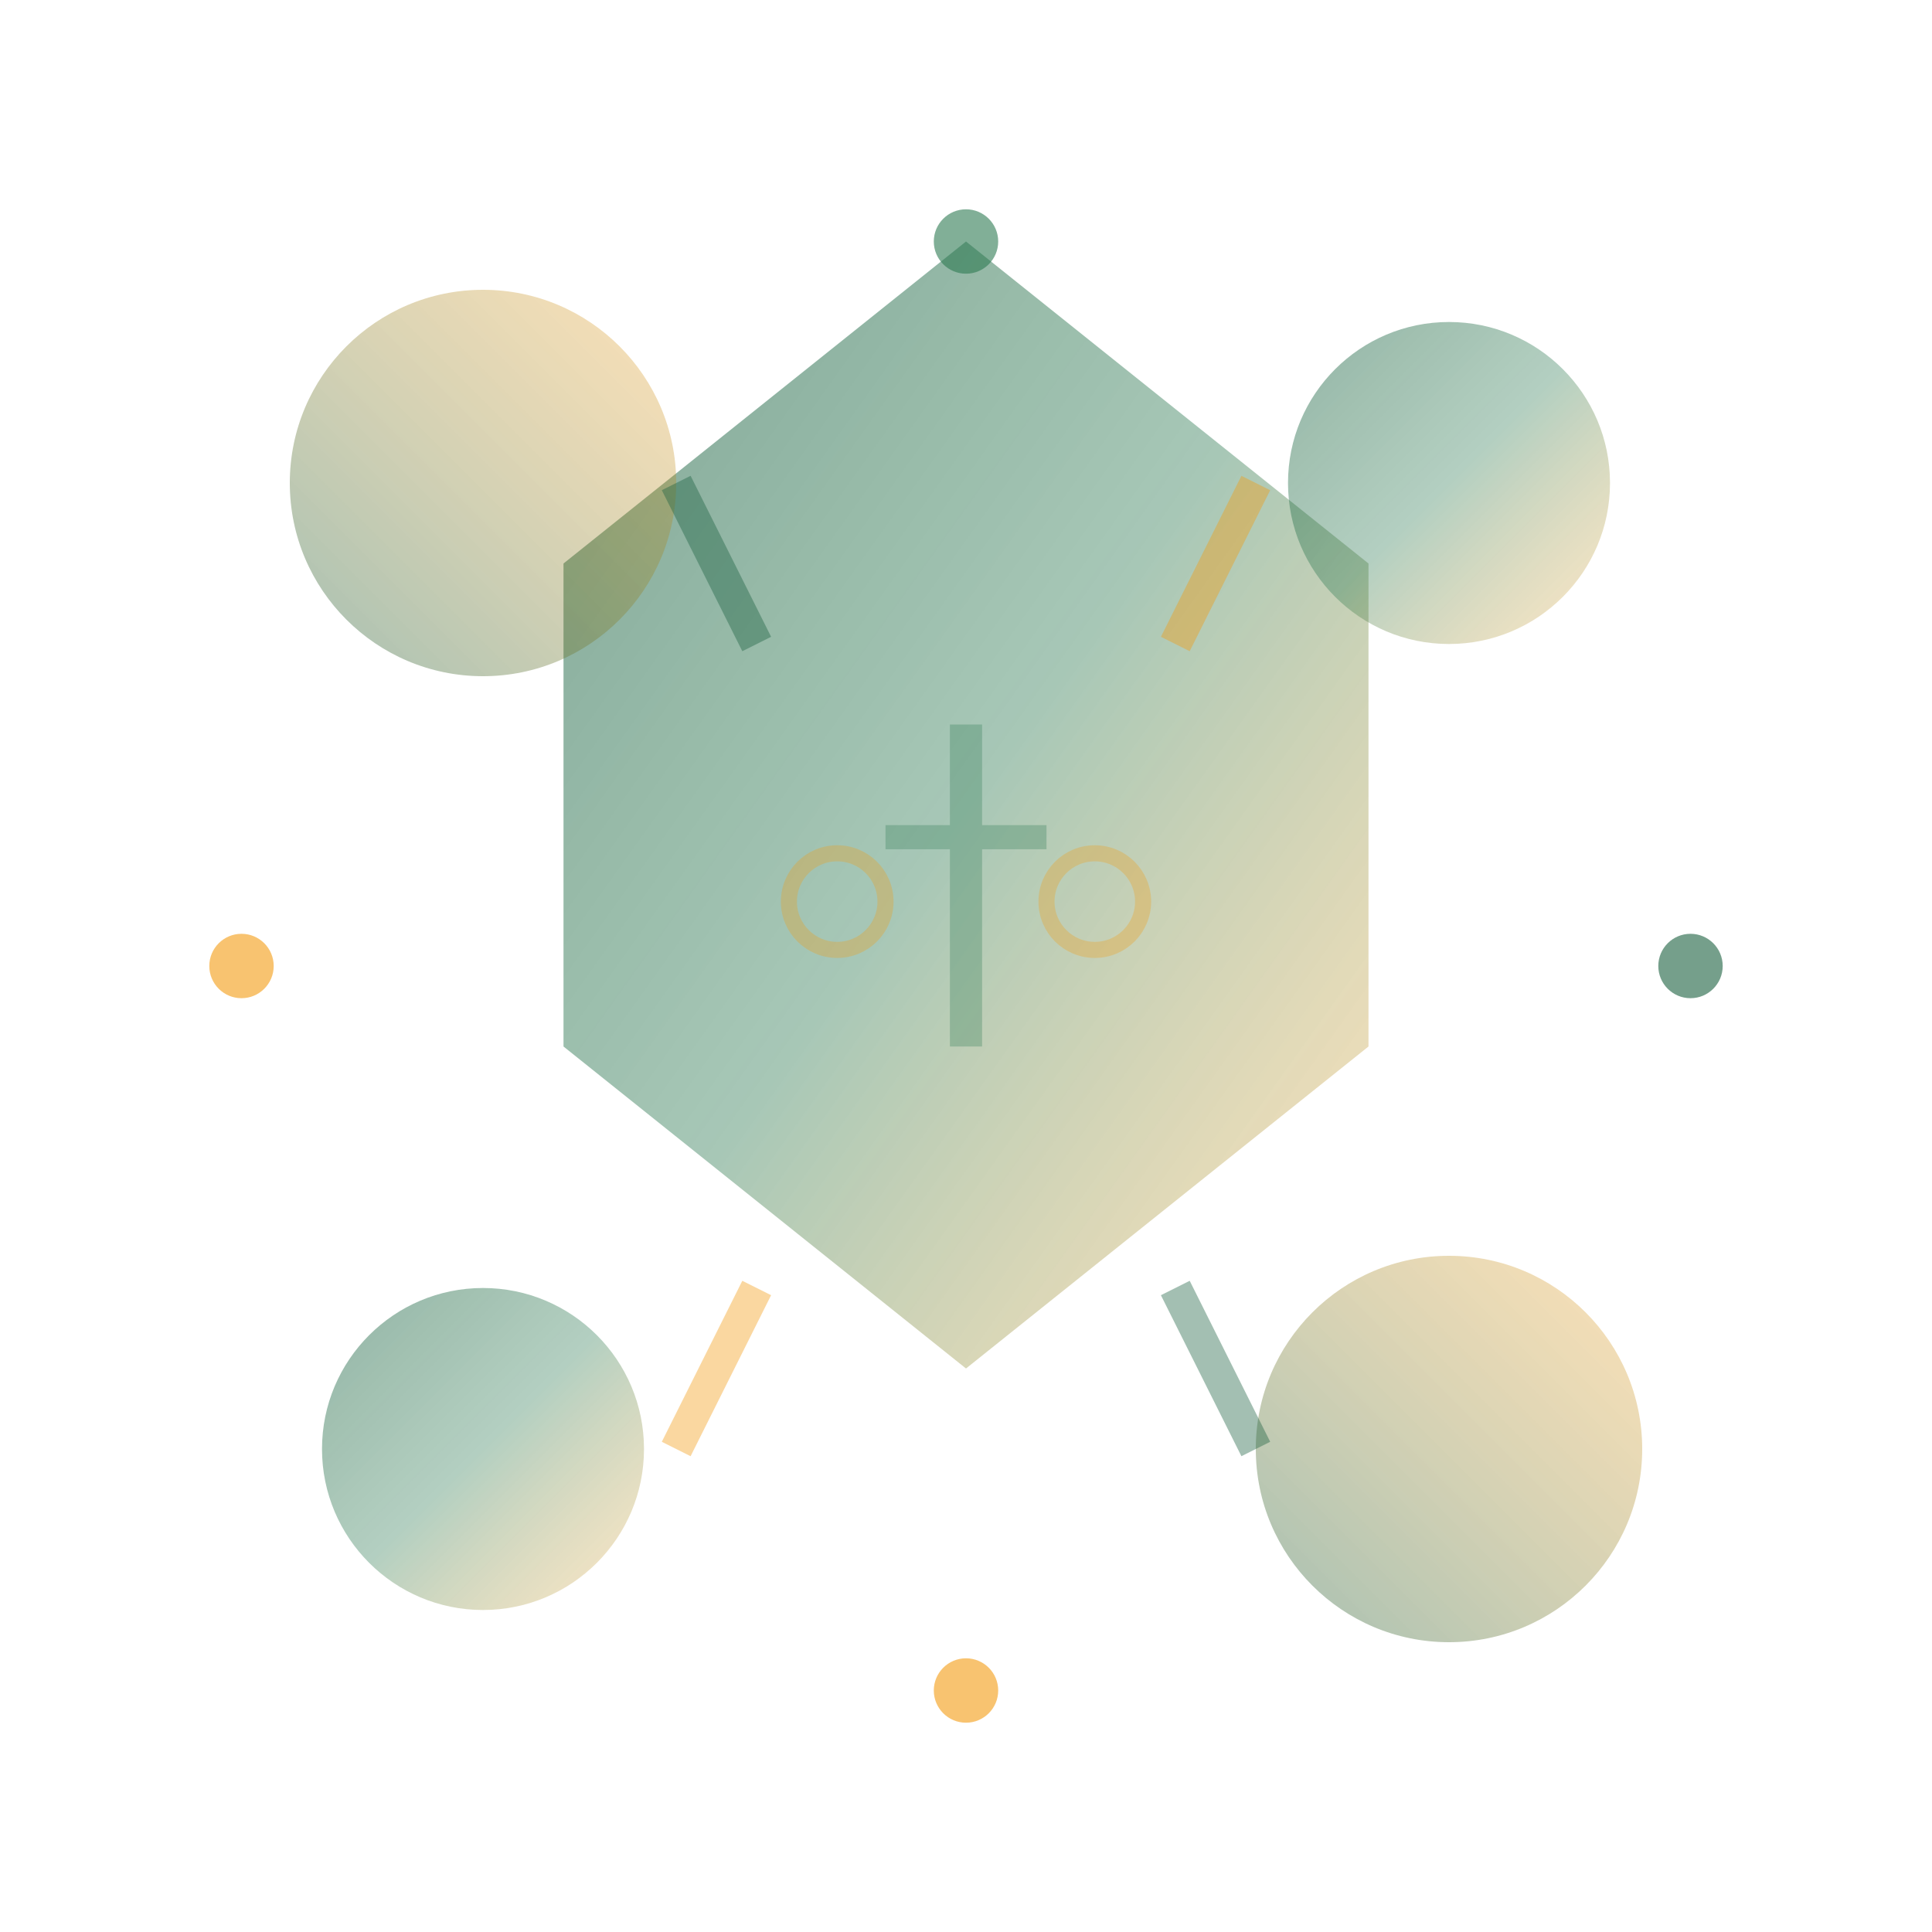 <svg width="120" height="120" viewBox="0 0 120 120" fill="none" xmlns="http://www.w3.org/2000/svg">
  <defs>
    <linearGradient id="grad1" x1="0%" y1="0%" x2="100%" y2="100%">
      <stop offset="0%" style="stop-color:#1a5f3f;stop-opacity:0.8" />
      <stop offset="50%" style="stop-color:#2d7a52;stop-opacity:0.6" />
      <stop offset="100%" style="stop-color:#f39c12;stop-opacity:0.4" />
    </linearGradient>
    <linearGradient id="grad2" x1="100%" y1="0%" x2="0%" y2="100%">
      <stop offset="0%" style="stop-color:#f39c12;stop-opacity:0.6" />
      <stop offset="100%" style="stop-color:#1a5f3f;stop-opacity:0.8" />
    </linearGradient>
  </defs>
  
  <!-- Central hexagon -->
  <polygon points="60,15 85,35 85,65 60,85 35,65 35,35" fill="url(#grad1)" opacity="0.7"/>
  
  <!-- Surrounding circles -->
  <circle cx="30" cy="30" r="12" fill="url(#grad2)" opacity="0.5"/>
  <circle cx="90" cy="30" r="10" fill="url(#grad1)" opacity="0.6"/>
  <circle cx="90" cy="90" r="12" fill="url(#grad2)" opacity="0.5"/>
  <circle cx="30" cy="90" r="10" fill="url(#grad1)" opacity="0.6"/>
  
  <!-- Connecting lines -->
  <line x1="42" y1="30" x2="47" y2="40" stroke="#1a5f3f" stroke-width="2" opacity="0.4"/>
  <line x1="78" y1="30" x2="73" y2="40" stroke="#f39c12" stroke-width="2" opacity="0.4"/>
  <line x1="78" y1="90" x2="73" y2="80" stroke="#1a5f3f" stroke-width="2" opacity="0.4"/>
  <line x1="42" y1="90" x2="47" y2="80" stroke="#f39c12" stroke-width="2" opacity="0.4"/>
  
  <!-- Legal scale symbol -->
  <g transform="translate(50,40)" opacity="0.3">
    <line x1="10" y1="5" x2="10" y2="25" stroke="#2d7a52" stroke-width="2"/>
    <line x1="5" y1="12" x2="15" y2="12" stroke="#2d7a52" stroke-width="1.5"/>
    <circle cx="2" cy="16" r="3" fill="none" stroke="#f39c12" stroke-width="1"/>
    <circle cx="18" cy="16" r="3" fill="none" stroke="#f39c12" stroke-width="1"/>
  </g>
  
  <!-- Decorative dots -->
  <circle cx="15" cy="60" r="2" fill="#f39c12" opacity="0.6"/>
  <circle cx="105" cy="60" r="2" fill="#1a5f3f" opacity="0.6"/>
  <circle cx="60" cy="15" r="2" fill="#2d7a52" opacity="0.6"/>
  <circle cx="60" cy="105" r="2" fill="#f39c12" opacity="0.6"/>
</svg>
